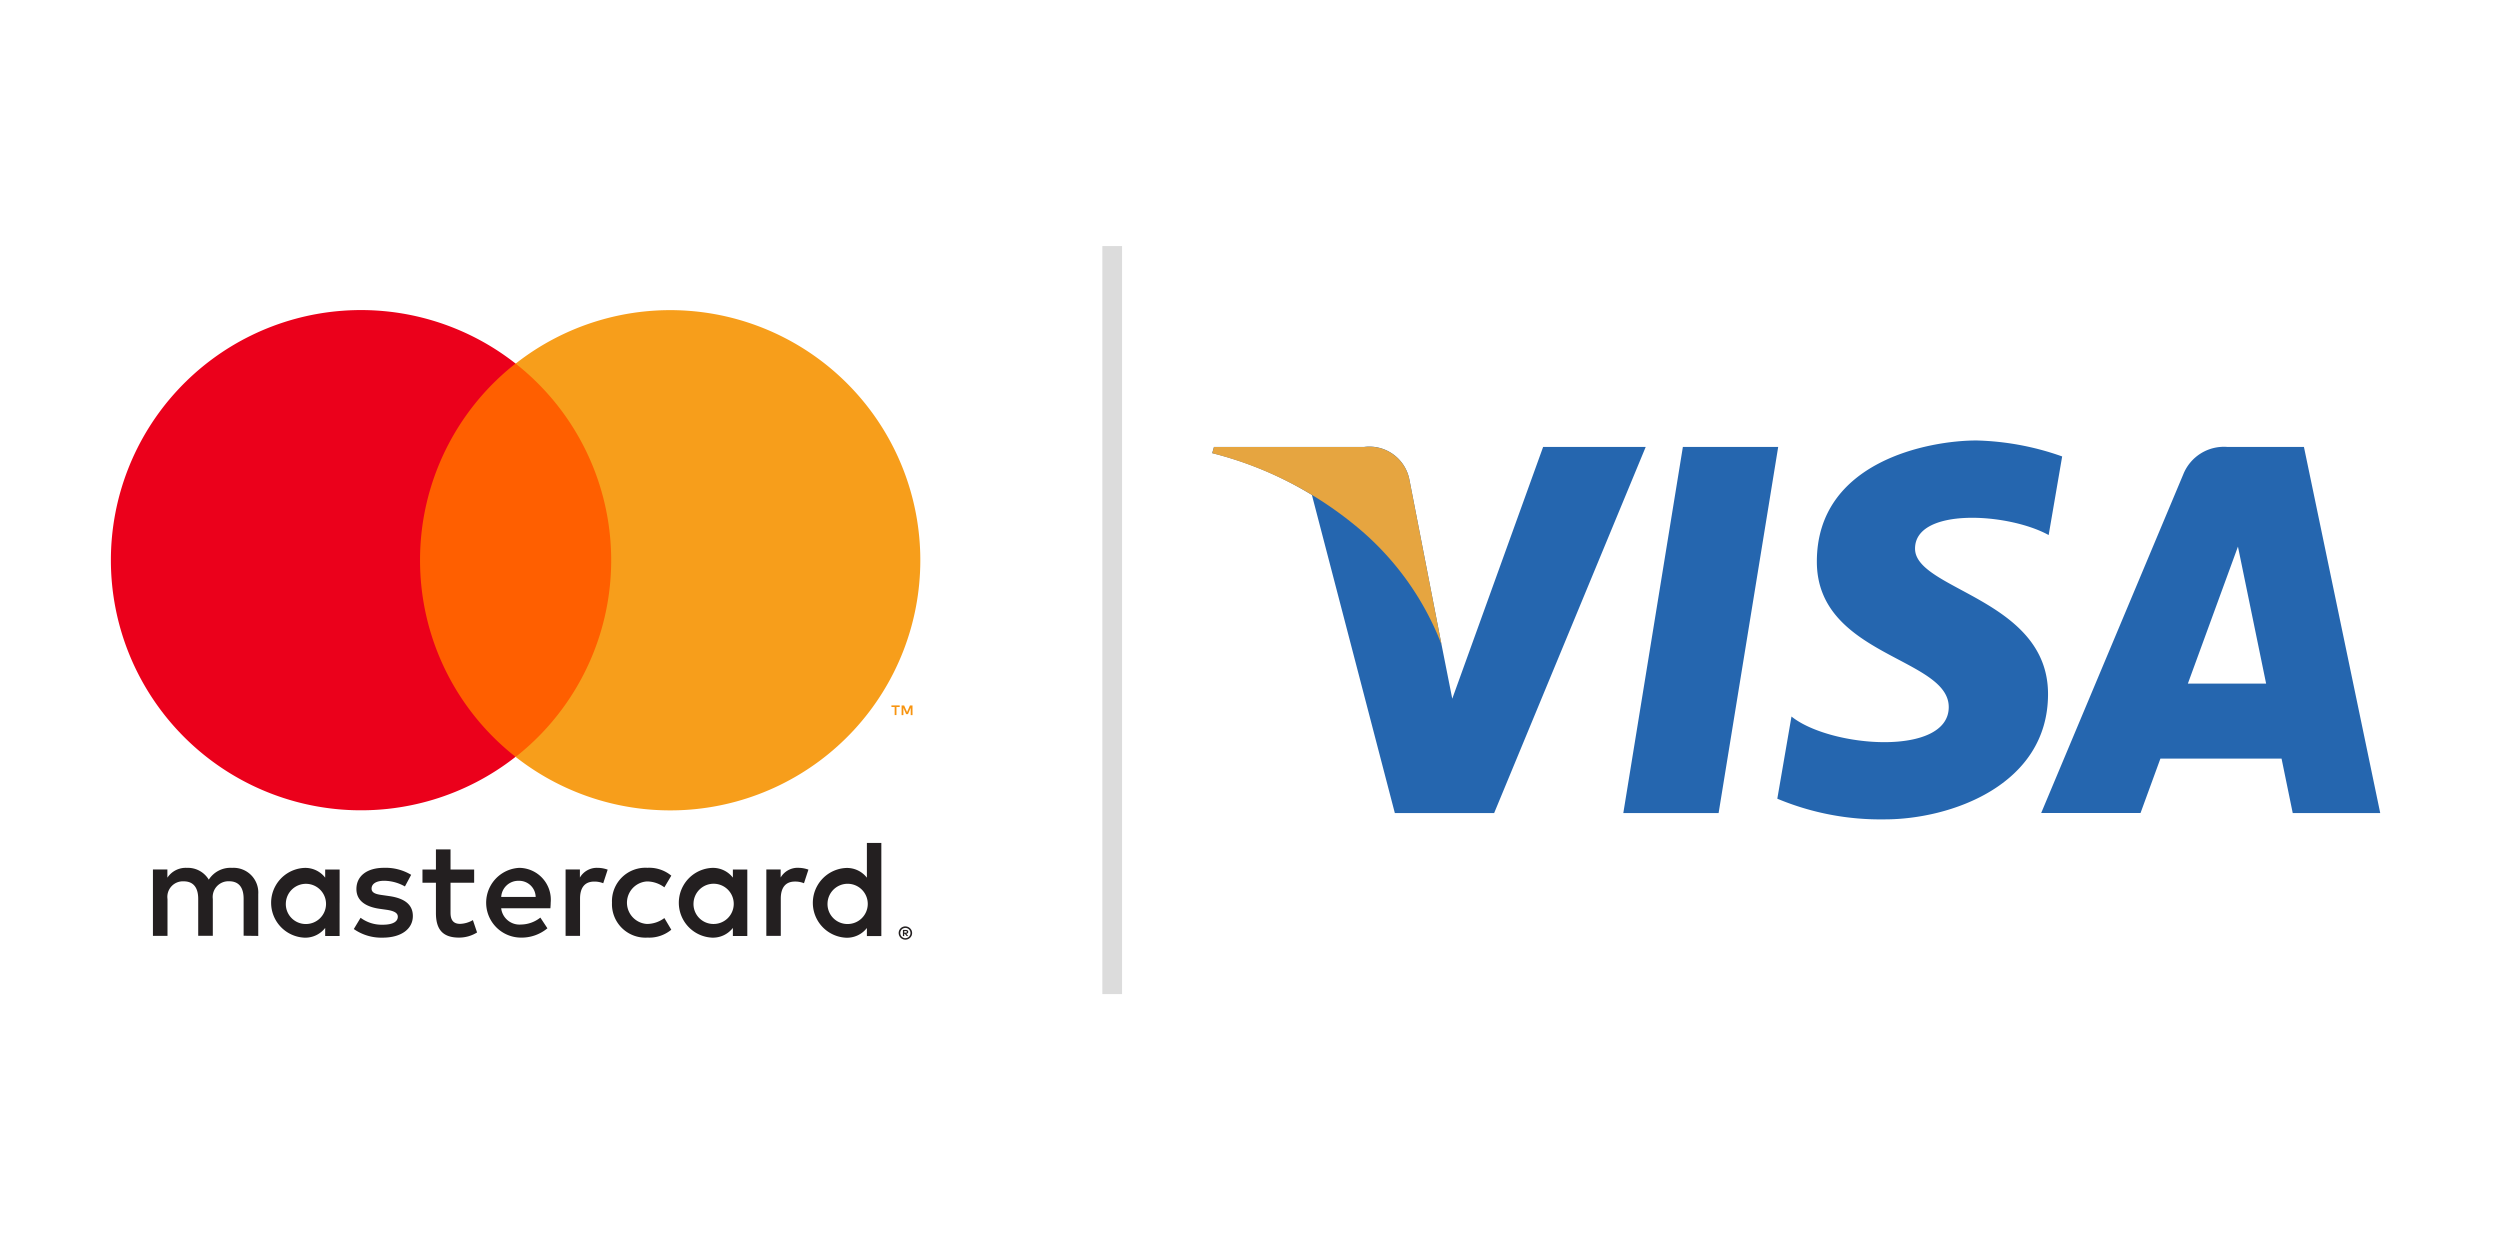 <?xml version="1.0" encoding="UTF-8"?> <svg xmlns="http://www.w3.org/2000/svg" xmlns:xlink="http://www.w3.org/1999/xlink" width="127" height="64" viewBox="0 0 127 64"><defs><clipPath id="clip-Box_Shadow_1"><rect width="127" height="64"></rect></clipPath></defs><g id="Box_Shadow_1" data-name="Box Shadow – 1" clip-path="url(#clip-Box_Shadow_1)"><rect id="Rectangle_119" data-name="Rectangle 119" width="124" height="64" transform="translate(1.5 -3.25)" fill="none" opacity="0.4"></rect><g id="mastercard-2" transform="translate(5.638 15.75)"><path id="Path_173" data-name="Path 173" d="M141.73,1321.577v.082h.077a.076.076,0,0,0,.041-.01.036.036,0,0,0,.015-.031.035.035,0,0,0-.015-.031.072.072,0,0,0-.041-.01h-.077Zm.078-.058a.14.14,0,0,1,.092.026.088.088,0,0,1,.032.073.083.083,0,0,1-.026.064.127.127,0,0,1-.074.031l.1.117h-.079l-.095-.116h-.031v.116h-.066v-.311h.144Zm-.021.418a.244.244,0,0,0,.1-.021.257.257,0,0,0,.082-.055.26.26,0,0,0,.056-.082.262.262,0,0,0-.138-.342.26.26,0,0,0-.1-.019.274.274,0,0,0-.1.019.261.261,0,0,0-.084.056.265.265,0,0,0-.055.288.244.244,0,0,0,.055.082.265.265,0,0,0,.084.056.256.256,0,0,0,.1.021m0-.6a.345.345,0,0,1,.242.1.332.332,0,0,1,.073.367.341.341,0,0,1-.073.106.361.361,0,0,1-.108.072.333.333,0,0,1-.133.027.332.332,0,0,1-.316-.209.331.331,0,0,1,0-.26.338.338,0,0,1,.182-.179.349.349,0,0,1,.135-.026m-31.474-1.2a1.021,1.021,0,1,1,1.023,1.08,1.012,1.012,0,0,1-1.023-1.08m2.731,0v-1.687h-.734v.411a1.279,1.279,0,0,0-1.066-.494,1.774,1.774,0,0,0,0,3.543,1.279,1.279,0,0,0,1.066-.494v.41h.733v-1.688Zm24.787,0a1.022,1.022,0,1,1,1.024,1.08,1.012,1.012,0,0,1-1.024-1.08m2.732,0V1317.1h-.734v1.765a1.279,1.279,0,0,0-1.066-.494,1.774,1.774,0,0,0,0,3.543,1.279,1.279,0,0,0,1.066-.494v.41h.734Zm-18.414-1.115a.838.838,0,0,1,.854.818h-1.75a.869.869,0,0,1,.9-.818m.015-.658a1.773,1.773,0,0,0,.049,3.543,2.049,2.049,0,0,0,1.383-.473l-.359-.544a1.609,1.609,0,0,1-.981.353.937.937,0,0,1-1.009-.826h2.5c.007-.092.015-.183.015-.282a1.619,1.619,0,0,0-1.6-1.771m8.857,1.771a1.022,1.022,0,1,1,1.023,1.08,1.012,1.012,0,0,1-1.023-1.08m2.731,0v-1.686h-.733v.411a1.28,1.28,0,0,0-1.066-.494,1.774,1.774,0,0,0,0,3.543,1.28,1.28,0,0,0,1.066-.494v.41h.733v-1.688Zm-6.874,0a1.7,1.7,0,0,0,1.8,1.772,1.763,1.763,0,0,0,1.213-.4l-.352-.593a1.481,1.481,0,0,1-.884.3,1.082,1.082,0,0,1,0-2.16,1.488,1.488,0,0,1,.884.3l.352-.593a1.766,1.766,0,0,0-1.213-.4,1.7,1.7,0,0,0-1.8,1.771m9.457-1.771a1,1,0,0,0-.889.494v-.409h-.727v3.373h.734v-1.891c0-.558.24-.868.719-.868a1.19,1.19,0,0,1,.459.085l.226-.691a1.559,1.559,0,0,0-.523-.092m-19.663.353a2.525,2.525,0,0,0-1.376-.353c-.855,0-1.4.41-1.4,1.08,0,.55.41.889,1.164,1l.347.049c.4.056.592.162.592.353,0,.261-.267.409-.769.409a1.8,1.8,0,0,1-1.122-.353l-.345.572a2.434,2.434,0,0,0,1.461.438c.974,0,1.539-.459,1.539-1.1,0-.593-.444-.9-1.179-1.009l-.346-.05c-.318-.041-.572-.1-.572-.331,0-.247.24-.4.642-.4a2.175,2.175,0,0,1,1.052.289l.318-.593Zm9.466-.352a.994.994,0,0,0-.889.494v-.41h-.727v3.373h.734v-1.891c0-.558.24-.868.719-.868a1.19,1.19,0,0,1,.459.085l.226-.691a1.559,1.559,0,0,0-.523-.092m-6.26.085h-1.2v-1.023h-.742v1.023h-.684v.671h.684v1.539c0,.783.3,1.249,1.172,1.249a1.722,1.722,0,0,0,.918-.261l-.212-.628a1.357,1.357,0,0,1-.65.191c-.367,0-.486-.226-.486-.565v-1.524h1.2Zm-10.968,3.374v-2.117a1.256,1.256,0,0,0-1.327-1.341,1.306,1.306,0,0,0-1.186.6,1.239,1.239,0,0,0-1.115-.6,1.115,1.115,0,0,0-.988.5v-.417h-.734v3.373h.74v-1.871a.79.79,0,0,1,.826-.9c.487,0,.734.318.734.889v1.877h.742v-1.87a.8.8,0,0,1,.825-.9c.5,0,.74.318.74.889v1.878Z" transform="translate(-101.431 -1290.028)" fill="#231f20"></path><path id="Path_174" data-name="Path 174" d="M1929.921,977.713v-.493h-.129l-.148.339-.148-.339h-.129v.493h.091v-.371l.139.321h.094l.139-.322v.372h.091Zm-.815,0V977.3h.165v-.083h-.42v.083h.164v.409h.09Z" transform="translate(-1889.204 -957.134)" fill="#f79410"></path><path id="Path_175" data-name="Path 175" d="M740.827,152.129H729.71V132.15h11.117Z" transform="translate(-714.711 -129.434)" fill="#ff5f00"></path><path id="Path_176" data-name="Path 176" d="M15.7,12.706a12.685,12.685,0,0,1,4.853-9.989,12.706,12.706,0,1,0,0,19.979A12.685,12.685,0,0,1,15.7,12.706" transform="translate(0 0.001)" fill="#eb001b"></path><path id="Path_177" data-name="Path 177" d="M1020.667,12.706A12.705,12.705,0,0,1,1000.11,22.7a12.707,12.707,0,0,0,0-19.979,12.705,12.705,0,0,1,20.557,9.989" transform="translate(-979.553 0.001)" fill="#f79e1b"></path></g><g id="visa" transform="translate(56 -3.25)"><g id="Group_109" data-name="Group 109" transform="translate(5.584 25.626)"><path id="Path_182" data-name="Path 182" d="M36.947,70.447H32.106l3.026-18.6h4.842Zm-8.914-18.6-4.616,12.79-.546-2.754h0l-1.629-8.363a2.072,2.072,0,0,0-2.3-1.674h-7.63l-.09.315a18.112,18.112,0,0,1,5.064,2.125L20.5,70.447h5.044l7.7-18.6Zm38.08,18.6h4.445l-3.876-18.6H62.79a2.225,2.225,0,0,0-2.235,1.386l-7.221,17.21h5.047l1.009-2.762h6.155l.567,2.762Zm-5.327-6.578,2.544-6.959,1.431,6.959Zm-7.072-7.546L54.4,52.33a13.974,13.974,0,0,0-4.354-.811c-2.4,0-8.108,1.05-8.108,6.156,0,4.8,6.7,4.864,6.7,7.387s-6.006,2.071-7.989.48l-.72,4.175a13.568,13.568,0,0,0,5.465,1.05c3.3,0,8.288-1.711,8.288-6.366,0-4.835-6.756-5.285-6.756-7.387S51.642,55.181,53.713,56.323Z" transform="translate(-11.226 -51.519)" fill="#2566af"></path></g><path id="Path_183" data-name="Path 183" d="M22.872,62.223,21.243,53.86a2.072,2.072,0,0,0-2.3-1.674h-7.63l-.09.315a18.758,18.758,0,0,1,7.185,3.608A14.5,14.5,0,0,1,22.872,62.223Z" transform="translate(-5.642 -26.228)" fill="#e6a540"></path><path id="Path_184" data-name="Path 184" d="M0,0H70.5V70.5H0Z" fill="none"></path></g><line id="Line_21" data-name="Line 21" y2="38" transform="translate(56.5 12.5)" fill="none" stroke="#dcdcdc" stroke-width="1"></line></g></svg> 
